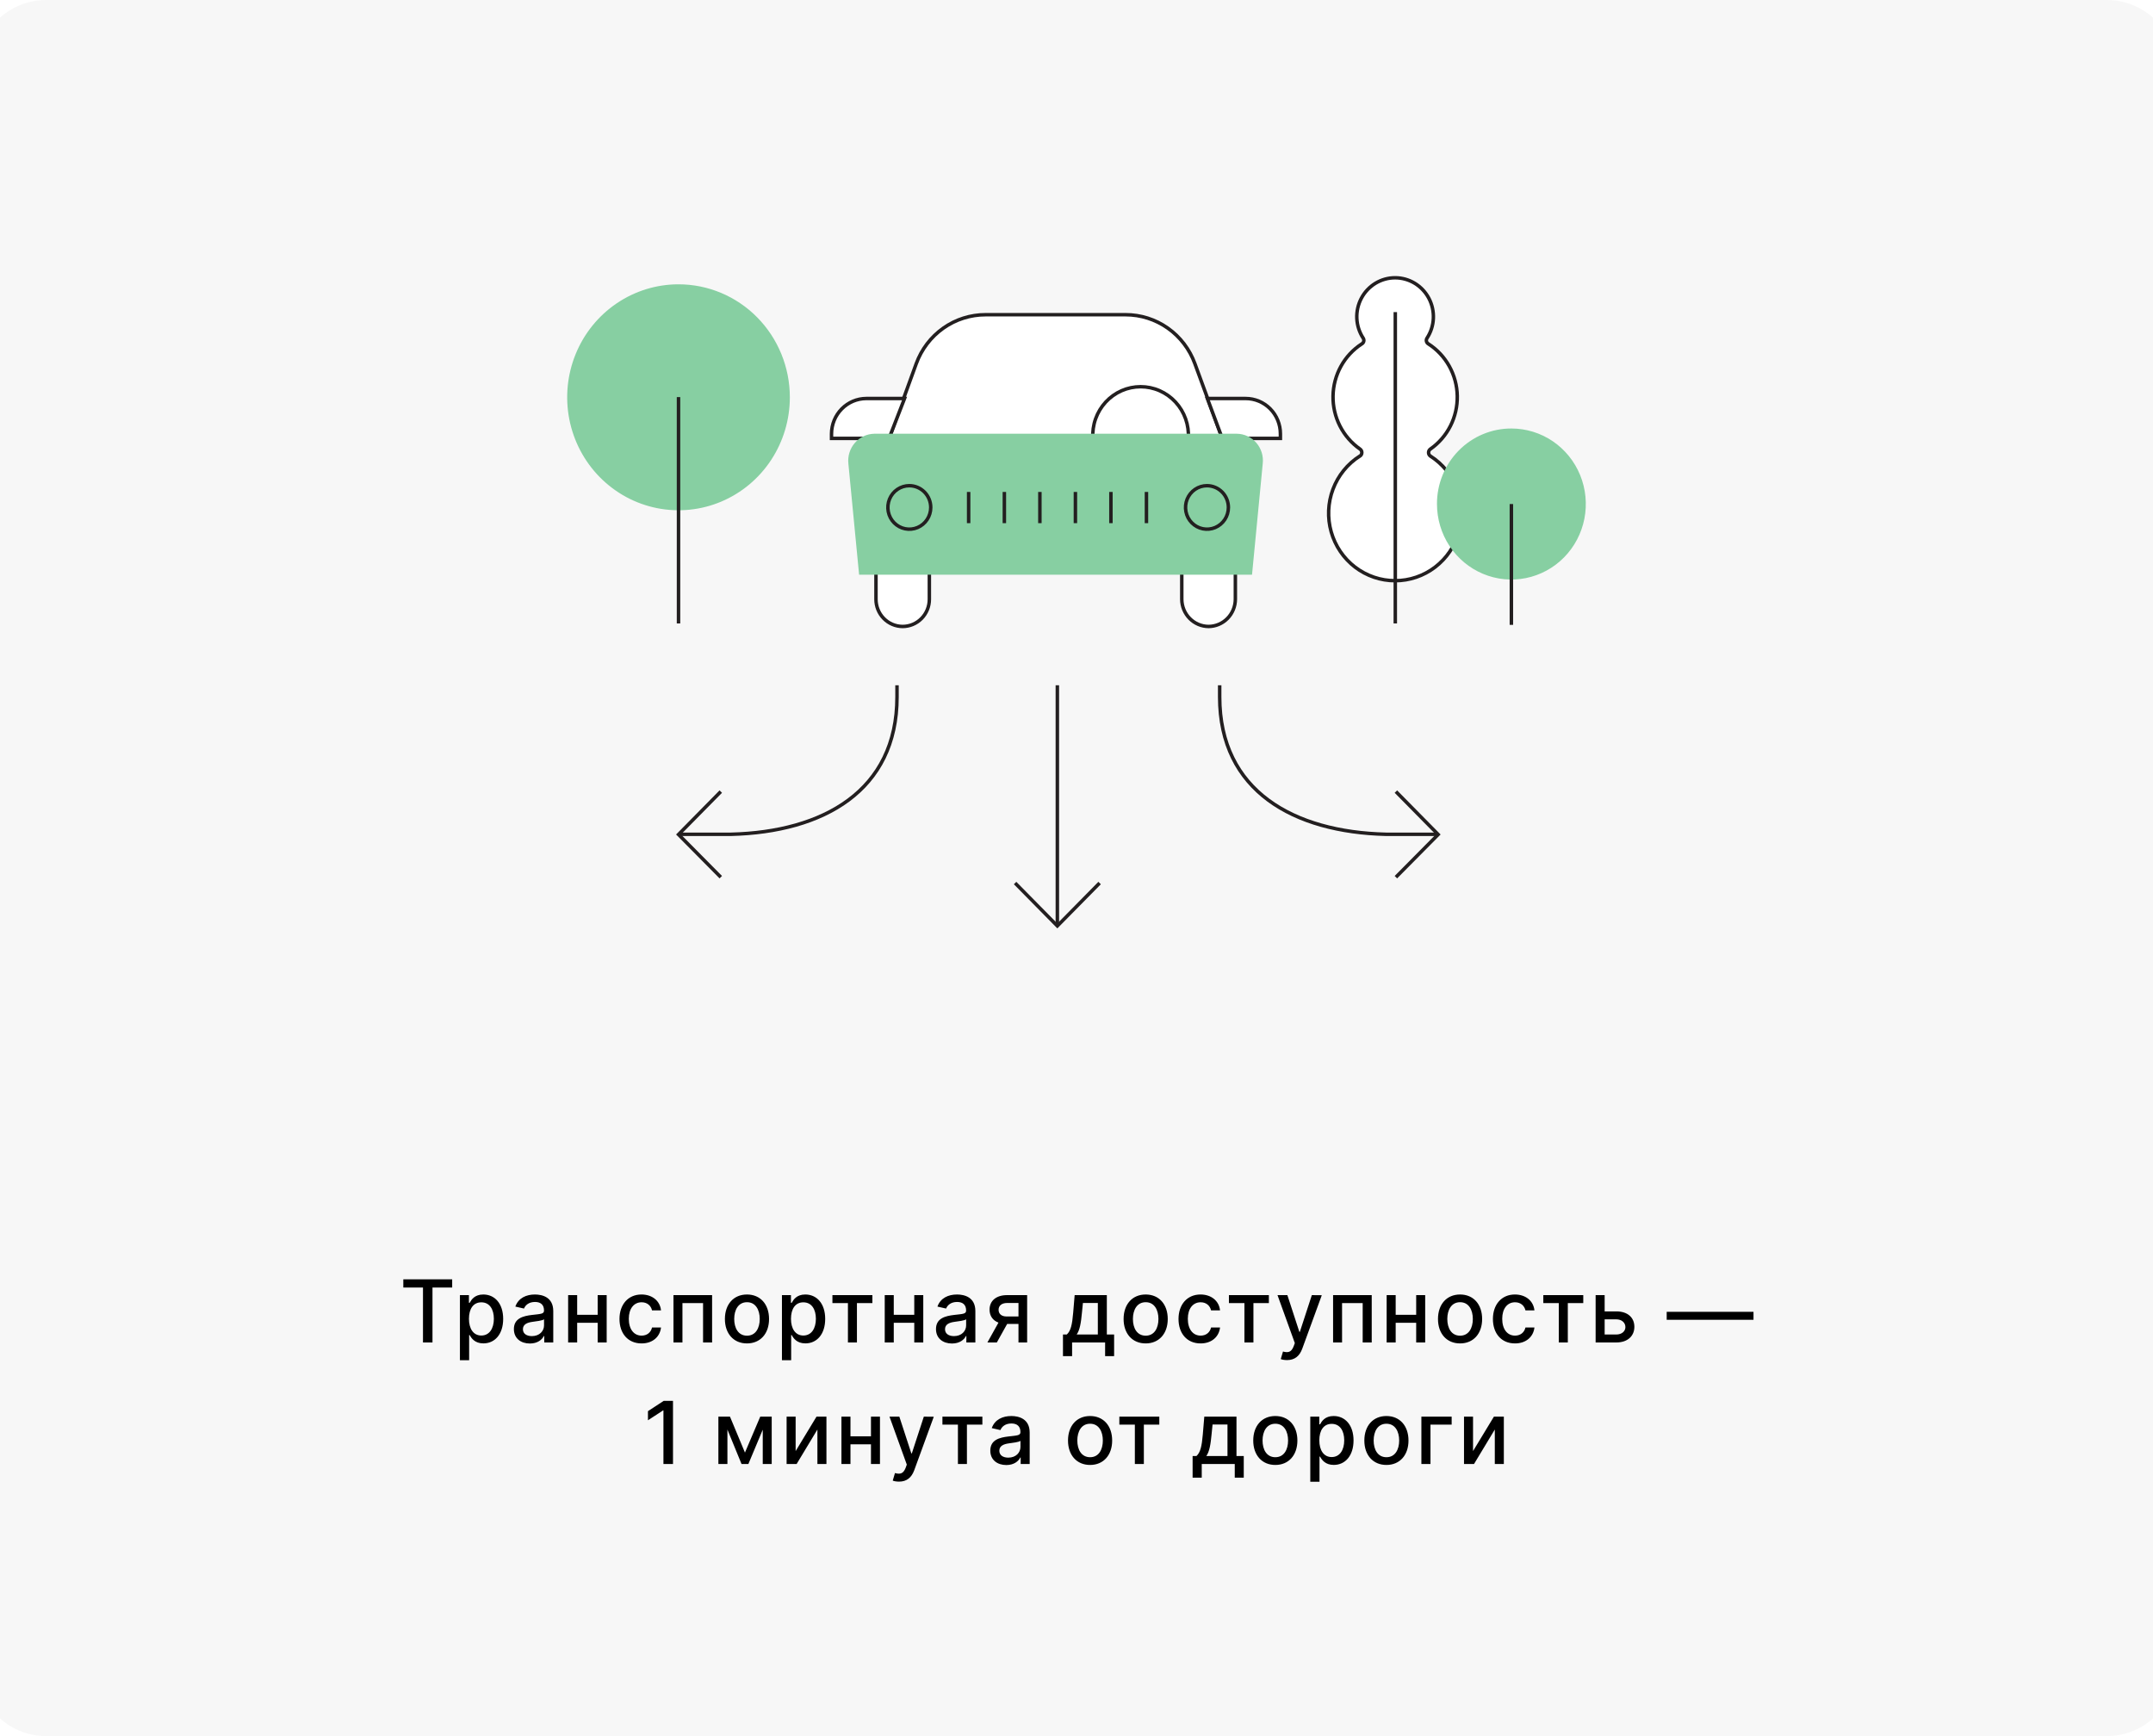 <svg width="372" height="300" viewBox="0 0 372 300" fill="none" xmlns="http://www.w3.org/2000/svg">
<rect x="0" y="0" width="372" height="300" fill="#808080" stroke="none"/>
<g clip-path="url(#clip0)">
<path d="M372 0H0V300H372V0Z" fill="white"/>
<path d="M364 0H8C1.373 0 -4 5.373 -4 12V288C-4 294.627 1.373 300 8 300H364C370.627 300 376 294.627 376 288V12C376 5.373 370.627 0 364 0Z" fill="#F7F7F7"/>
<path d="M69.686 222.485H73.084V231.978H74.725V222.485H78.128V221.068H69.686V222.485ZM79.467 235.046H81.059V230.704H81.155C81.443 231.226 82.029 232.137 83.52 232.137C85.502 232.137 86.94 230.55 86.94 227.903C86.94 225.25 85.48 223.689 83.504 223.689C81.986 223.689 81.437 224.616 81.155 225.122H81.022V223.796H79.467V235.046ZM81.027 227.887C81.027 226.177 81.773 225.042 83.163 225.042C84.607 225.042 85.331 226.262 85.331 227.887C85.331 229.527 84.585 230.779 83.163 230.779C81.794 230.779 81.027 229.607 81.027 227.887ZM91.555 232.159C92.908 232.159 93.67 231.472 93.974 230.859H94.038V231.978H95.593V226.544C95.593 224.163 93.718 223.689 92.418 223.689C90.938 223.689 89.574 224.286 89.041 225.777L90.538 226.118C90.772 225.538 91.369 224.978 92.44 224.978C93.468 224.978 93.995 225.516 93.995 226.443V226.48C93.995 227.061 93.398 227.05 91.928 227.221C90.378 227.402 88.791 227.807 88.791 229.666C88.791 231.274 90 232.159 91.555 232.159ZM91.902 230.88C91.001 230.88 90.352 230.475 90.352 229.687C90.352 228.835 91.108 228.531 92.029 228.409C92.546 228.339 93.771 228.201 94 227.972V229.027C94 229.996 93.228 230.88 91.902 230.88ZM99.725 223.796H98.164V231.978H99.725V228.579H103.267V231.978H104.823V223.796H103.267V227.199H99.725V223.796ZM110.85 232.143C112.783 232.143 114.035 230.981 114.211 229.389H112.661C112.458 230.273 111.771 230.795 110.86 230.795C109.513 230.795 108.645 229.671 108.645 227.887C108.645 226.134 109.529 225.032 110.86 225.032C111.872 225.032 112.49 225.671 112.661 226.438H114.211C114.04 224.786 112.693 223.689 110.834 223.689C108.527 223.689 107.036 225.426 107.036 227.924C107.036 230.39 108.474 232.143 110.85 232.143ZM116.364 231.978H117.914V225.17H121.478V231.978H123.038V223.796H116.364V231.978ZM129.064 232.143C131.371 232.143 132.878 230.454 132.878 227.924C132.878 225.378 131.371 223.689 129.064 223.689C126.758 223.689 125.25 225.378 125.25 227.924C125.25 230.454 126.758 232.143 129.064 232.143ZM129.07 230.806C127.562 230.806 126.859 229.49 126.859 227.919C126.859 226.353 127.562 225.021 129.07 225.021C130.566 225.021 131.269 226.353 131.269 227.919C131.269 229.49 130.566 230.806 129.07 230.806ZM135.106 235.046H136.699V230.704H136.794C137.082 231.226 137.668 232.137 139.16 232.137C141.141 232.137 142.579 230.55 142.579 227.903C142.579 225.25 141.12 223.689 139.144 223.689C137.625 223.689 137.077 224.616 136.794 225.122H136.661V223.796H135.106V235.046ZM136.667 227.887C136.667 226.177 137.412 225.042 138.803 225.042C140.246 225.042 140.971 226.262 140.971 227.887C140.971 229.527 140.225 230.779 138.803 230.779C137.434 230.779 136.667 229.607 136.667 227.887ZM143.828 225.17H146.508V231.978H148.063V225.17H150.732V223.796H143.828V225.17ZM154.427 223.796H152.866V231.978H154.427V228.579H157.969V231.978H159.525V223.796H157.969V227.199H154.427V223.796ZM164.486 232.159C165.839 232.159 166.601 231.472 166.905 230.859H166.969V231.978H168.524V226.544C168.524 224.163 166.649 223.689 165.349 223.689C163.868 223.689 162.505 224.286 161.972 225.777L163.469 226.118C163.703 225.538 164.3 224.978 165.371 224.978C166.399 224.978 166.926 225.516 166.926 226.443V226.48C166.926 227.061 166.329 227.05 164.859 227.221C163.309 227.402 161.722 227.807 161.722 229.666C161.722 231.274 162.931 232.159 164.486 232.159ZM164.833 230.88C163.932 230.88 163.283 230.475 163.283 229.687C163.283 228.835 164.039 228.531 164.96 228.409C165.477 228.339 166.702 228.201 166.931 227.972V229.027C166.931 229.996 166.159 230.88 164.833 230.88ZM175.975 231.978H177.471V223.796H174.014C172.129 223.796 170.978 224.771 170.978 226.31C170.978 227.386 171.543 228.18 172.518 228.547L170.605 231.978H172.235L174.02 228.776H175.975V231.978ZM175.975 227.487H173.908C173.04 227.487 172.534 227.029 172.539 226.331C172.534 225.628 173.082 225.154 174.014 225.154H175.975V227.487ZM183.662 234.337H185.239V231.978H190.944V234.337H192.499V230.598H191.242V223.796H185.681L185.425 226.848C185.255 228.909 185.005 229.985 184.328 230.598H183.662V234.337ZM186.033 230.598C186.576 229.836 186.778 228.568 186.938 226.848L187.109 225.159H189.687V230.598H186.033ZM197.952 232.143C200.259 232.143 201.766 230.454 201.766 227.924C201.766 225.378 200.259 223.689 197.952 223.689C195.646 223.689 194.138 225.378 194.138 227.924C194.138 230.454 195.646 232.143 197.952 232.143ZM197.958 230.806C196.45 230.806 195.747 229.49 195.747 227.919C195.747 226.353 196.45 225.021 197.958 225.021C199.454 225.021 200.158 226.353 200.158 227.919C200.158 229.49 199.454 230.806 197.958 230.806ZM207.44 232.143C209.374 232.143 210.626 230.981 210.802 229.389H209.251C209.049 230.273 208.362 230.795 207.451 230.795C206.103 230.795 205.235 229.671 205.235 227.887C205.235 226.134 206.119 225.032 207.451 225.032C208.463 225.032 209.081 225.671 209.251 226.438H210.802C210.631 224.786 209.283 223.689 207.424 223.689C205.118 223.689 203.626 225.426 203.626 227.924C203.626 230.39 205.065 232.143 207.44 232.143ZM212.336 225.17H215.015V231.978H216.57V225.17H219.239V223.796H212.336V225.17ZM222.38 235.024C223.696 235.024 224.532 234.337 225.001 233.07L228.383 223.812L226.663 223.796L224.591 230.145H224.506L222.434 223.796H220.729L223.723 232.084L223.525 232.627C223.121 233.687 222.551 233.783 221.677 233.544L221.294 234.849C221.485 234.939 221.901 235.024 222.38 235.024ZM230.334 231.978H231.884V225.17H235.448V231.978H237.009V223.796H230.334V231.978ZM241.149 223.796H239.588V231.978H241.149V228.579H244.691V231.978H246.246V223.796H244.691V227.199H241.149V223.796ZM252.273 232.143C254.58 232.143 256.087 230.454 256.087 227.924C256.087 225.378 254.58 223.689 252.273 223.689C249.967 223.689 248.459 225.378 248.459 227.924C248.459 230.454 249.967 232.143 252.273 232.143ZM252.279 230.806C250.771 230.806 250.068 229.49 250.068 227.919C250.068 226.353 250.771 225.021 252.279 225.021C253.776 225.021 254.479 226.353 254.479 227.919C254.479 229.49 253.776 230.806 252.279 230.806ZM261.761 232.143C263.695 232.143 264.947 230.981 265.123 229.389H263.573C263.37 230.273 262.683 230.795 261.772 230.795C260.424 230.795 259.556 229.671 259.556 227.887C259.556 226.134 260.44 225.032 261.772 225.032C262.784 225.032 263.402 225.671 263.573 226.438H265.123C264.952 224.786 263.605 223.689 261.745 223.689C259.439 223.689 257.948 225.426 257.948 227.924C257.948 230.39 259.386 232.143 261.761 232.143ZM266.657 225.17H269.336V231.978H270.891V225.17H273.56V223.796H266.657V225.17ZM277.255 226.608V223.796H275.695V231.978H279.269C281.272 231.978 282.39 230.816 282.39 229.277C282.39 227.706 281.272 226.608 279.269 226.608H277.255ZM277.255 227.983H279.269C280.185 227.983 280.84 228.536 280.84 229.325C280.84 230.071 280.185 230.603 279.269 230.603H277.255V227.983ZM302.975 226.677H287.975V228.057H302.975V226.677ZM116.282 242.068H114.678L111.956 243.848V245.424L114.566 243.72H114.63V252.978H116.282V242.068ZM128.715 251.007L126.127 244.796H124.124V252.978H125.684V247.028L128.124 252.978H129.307L131.789 247.049V252.978H133.339V244.796H131.357L128.715 251.007ZM137.472 250.746V244.796H135.912V252.978H137.643L141.233 247.022V252.978H142.794V244.796H141.078L137.472 250.746ZM146.946 244.796H145.385V252.978H146.946V249.579H150.488V252.978H152.043V244.796H150.488V248.199H146.946V244.796ZM155.338 256.024C156.654 256.024 157.49 255.337 157.959 254.07L161.341 244.812L159.621 244.796L157.548 251.145H157.463L155.391 244.796H153.687L156.68 253.084L156.483 253.627C156.078 254.687 155.508 254.783 154.635 254.544L154.251 255.849C154.443 255.939 154.858 256.024 155.338 256.024ZM162.834 246.17H165.513V252.978H167.068V246.17H169.737V244.796H162.834V246.17ZM173.872 253.159C175.225 253.159 175.987 252.472 176.29 251.859H176.354V252.978H177.91V247.544C177.91 245.163 176.035 244.689 174.735 244.689C173.254 244.689 171.89 245.286 171.358 246.777L172.855 247.118C173.089 246.538 173.685 245.978 174.756 245.978C175.784 245.978 176.312 246.516 176.312 247.443V247.48C176.312 248.061 175.715 248.05 174.245 248.221C172.695 248.402 171.107 248.807 171.107 250.666C171.107 252.274 172.317 253.159 173.872 253.159ZM174.218 251.88C173.318 251.88 172.668 251.475 172.668 250.687C172.668 249.835 173.424 249.531 174.346 249.409C174.863 249.339 176.088 249.201 176.317 248.972V250.027C176.317 250.996 175.545 251.88 174.218 251.88ZM188.347 253.143C190.653 253.143 192.161 251.454 192.161 248.924C192.161 246.378 190.653 244.689 188.347 244.689C186.041 244.689 184.533 246.378 184.533 248.924C184.533 251.454 186.041 253.143 188.347 253.143ZM188.352 251.806C186.845 251.806 186.142 250.49 186.142 248.919C186.142 247.353 186.845 246.021 188.352 246.021C189.849 246.021 190.552 247.353 190.552 248.919C190.552 250.49 189.849 251.806 188.352 251.806ZM193.403 246.17H196.083V252.978H197.638V246.17H200.307V244.796H193.403V246.17ZM206.062 255.337H207.639V252.978H213.344V255.337H214.899V251.598H213.642V244.796H208.081L207.825 247.848C207.655 249.909 207.404 250.985 206.728 251.598H206.062V255.337ZM208.432 251.598C208.976 250.836 209.178 249.568 209.338 247.848L209.508 246.159H212.087V251.598H208.432ZM220.352 253.143C222.659 253.143 224.166 251.454 224.166 248.924C224.166 246.378 222.659 244.689 220.352 244.689C218.046 244.689 216.538 246.378 216.538 248.924C216.538 251.454 218.046 253.143 220.352 253.143ZM220.357 251.806C218.85 251.806 218.147 250.49 218.147 248.919C218.147 247.353 218.85 246.021 220.357 246.021C221.854 246.021 222.557 247.353 222.557 248.919C222.557 250.49 221.854 251.806 220.357 251.806ZM226.394 256.046H227.987V251.704H228.082C228.37 252.226 228.956 253.137 230.447 253.137C232.429 253.137 233.867 251.55 233.867 248.903C233.867 246.25 232.408 244.689 230.431 244.689C228.913 244.689 228.365 245.616 228.082 246.122H227.949V244.796H226.394V256.046ZM227.955 248.887C227.955 247.177 228.7 246.042 230.091 246.042C231.534 246.042 232.259 247.262 232.259 248.887C232.259 250.527 231.513 251.779 230.091 251.779C228.722 251.779 227.955 250.607 227.955 248.887ZM239.548 253.143C241.854 253.143 243.362 251.454 243.362 248.924C243.362 246.378 241.854 244.689 239.548 244.689C237.242 244.689 235.734 246.378 235.734 248.924C235.734 251.454 237.242 253.143 239.548 253.143ZM239.553 251.806C238.046 251.806 237.343 250.49 237.343 248.919C237.343 247.353 238.046 246.021 239.553 246.021C241.05 246.021 241.753 247.353 241.753 248.919C241.753 250.49 241.05 251.806 239.553 251.806ZM250.821 244.796H245.59V252.978H247.161V246.17H250.821V244.796ZM254.514 250.746V244.796H252.954V252.978H254.685L258.275 247.022V252.978H259.836V244.796H258.121L254.514 250.746Z" fill="black"/>
<path d="M136.472 68.617C136.477 72.479 135.355 76.257 133.246 79.472C131.137 82.687 128.135 85.195 124.62 86.678C121.106 88.161 117.237 88.552 113.504 87.803C109.77 87.053 106.34 85.197 103.646 82.468C100.953 79.739 99.117 76.261 98.372 72.473C97.627 68.685 98.006 64.758 99.461 61.188C100.916 57.619 103.381 54.568 106.545 52.422C109.709 50.275 113.43 49.129 117.236 49.129C122.331 49.129 127.219 51.181 130.825 54.834C134.431 58.488 136.462 63.445 136.472 68.617Z" fill="#87CFA2"/>
<path d="M117.235 68.617V107.732" stroke="#231F20" stroke-width="0.6" stroke-miterlimit="10"/>
<path d="M234.978 78.812C235.078 78.746 235.159 78.655 235.216 78.549C235.272 78.443 235.301 78.324 235.301 78.203C235.301 78.083 235.272 77.964 235.216 77.858C235.159 77.752 235.078 77.661 234.978 77.594C233.517 76.576 232.328 75.205 231.514 73.606C230.702 72.006 230.293 70.227 230.323 68.428C230.355 66.628 230.823 64.865 231.689 63.294C232.556 61.724 233.792 60.396 235.287 59.429C235.373 59.383 235.447 59.319 235.506 59.241C235.566 59.164 235.607 59.075 235.631 58.979C235.653 58.884 235.655 58.785 235.637 58.688C235.62 58.592 235.582 58.501 235.527 58.42C234.868 57.408 234.492 56.233 234.437 55.021C234.383 53.809 234.653 52.604 235.22 51.536C235.786 50.467 236.627 49.574 237.653 48.951C238.679 48.329 239.852 48 241.048 48C242.244 48 243.417 48.329 244.444 48.951C245.469 49.574 246.31 50.467 246.877 51.536C247.442 52.604 247.712 53.809 247.659 55.021C247.605 56.233 247.227 57.408 246.568 58.42C246.513 58.501 246.476 58.592 246.458 58.688C246.44 58.785 246.443 58.884 246.466 58.979C246.488 59.075 246.531 59.164 246.59 59.241C246.648 59.319 246.724 59.383 246.808 59.429C248.305 60.393 249.544 61.719 250.414 63.287C251.283 64.856 251.756 66.619 251.79 68.418C251.823 70.218 251.418 71.998 250.609 73.599C249.799 75.2 248.611 76.573 247.151 77.594C247.052 77.661 246.971 77.752 246.914 77.858C246.859 77.964 246.829 78.083 246.829 78.203C246.829 78.324 246.859 78.443 246.914 78.549C246.971 78.655 247.052 78.746 247.151 78.812C249.263 80.157 250.886 82.161 251.776 84.524C252.667 86.887 252.776 89.48 252.086 91.911C251.397 94.342 249.948 96.48 247.956 98.002C245.966 99.523 243.541 100.346 241.048 100.346C238.556 100.346 236.131 99.523 234.139 98.002C232.148 96.48 230.698 94.342 230.009 91.911C229.319 89.48 229.428 86.887 230.319 84.524C231.209 82.161 232.833 80.157 234.945 78.812H234.978Z" fill="white" stroke="#231F20" stroke-width="0.6" stroke-miterlimit="10"/>
<path d="M241.083 53.932V107.731" stroke="#231F20" stroke-width="0.6" stroke-miterlimit="10"/>
<path d="M155.947 108.254C154.725 108.245 153.556 107.745 152.696 106.865C151.836 105.985 151.352 104.796 151.352 103.556V98.439H160.576V103.556C160.576 104.173 160.456 104.784 160.223 105.353C159.99 105.924 159.65 106.441 159.22 106.878C158.791 107.314 158.279 107.66 157.718 107.896C157.157 108.132 156.555 108.254 155.947 108.254Z" fill="white" stroke="#231F20" stroke-width="0.6" stroke-miterlimit="10"/>
<path d="M208.819 108.254C207.595 108.245 206.422 107.747 205.556 106.868C204.69 105.989 204.199 104.799 204.19 103.556V98.439H213.448V103.556C213.439 104.799 212.948 105.989 212.082 106.868C211.216 107.747 210.045 108.245 208.819 108.254Z" fill="white" stroke="#231F20" stroke-width="0.6" stroke-miterlimit="10"/>
<path d="M211.185 75.75H153.616L158.312 62.839C159.217 60.357 160.849 58.216 162.988 56.704C165.128 55.193 167.671 54.382 170.28 54.383H194.486C197.093 54.382 199.638 55.193 201.777 56.704C203.917 58.216 205.549 60.357 206.453 62.839L211.185 75.75Z" fill="white" stroke="#231F20" stroke-width="0.6" stroke-miterlimit="10"/>
<path d="M153.614 75.752H143.671V74.951C143.679 73.339 144.314 71.795 145.438 70.655C146.561 69.515 148.082 68.871 149.672 68.861H156.289L153.614 75.752Z" fill="white" stroke="#231F20" stroke-width="0.6" stroke-miterlimit="10"/>
<path d="M211.185 75.752H221.23V74.951C221.23 73.336 220.599 71.787 219.473 70.645C218.348 69.503 216.822 68.861 215.231 68.861H208.612L211.185 75.752Z" fill="white" stroke="#231F20" stroke-width="0.6" stroke-miterlimit="10"/>
<path d="M188.828 75.751C188.757 74.607 188.915 73.459 189.297 72.379C189.679 71.3 190.274 70.311 191.046 69.475C191.82 68.638 192.753 67.971 193.79 67.515C194.828 67.059 195.946 66.824 197.075 66.824C198.206 66.824 199.324 67.059 200.36 67.515C201.397 67.971 202.33 68.638 203.104 69.475C203.877 70.311 204.473 71.3 204.853 72.379C205.235 73.459 205.395 74.607 205.322 75.751" fill="white"/>
<path d="M188.828 75.751C188.757 74.607 188.915 73.459 189.297 72.379C189.679 71.3 190.274 70.311 191.046 69.475C191.82 68.638 192.753 67.971 193.79 67.515C194.828 67.059 195.946 66.824 197.075 66.824C198.206 66.824 199.324 67.059 200.36 67.515C201.397 67.971 202.33 68.638 203.104 69.475C203.877 70.311 204.473 71.3 204.853 72.379C205.235 73.459 205.395 74.607 205.322 75.751" stroke="#231F20" stroke-width="0.6" stroke-miterlimit="10"/>
<path d="M216.328 99.309H148.438L146.586 80.134C146.515 79.491 146.575 78.84 146.765 78.222C146.956 77.604 147.27 77.033 147.689 76.546C148.108 76.058 148.624 75.664 149.201 75.389C149.778 75.114 150.406 74.965 151.043 74.949H213.721C214.358 74.96 214.984 75.105 215.561 75.376C216.139 75.647 216.655 76.038 217.074 76.523C217.494 77.008 217.808 77.576 217.999 78.192C218.189 78.808 218.251 79.458 218.179 80.1L216.328 99.309Z" fill="#87CFA2"/>
<path d="M160.816 87.686C160.816 88.43 160.598 89.156 160.191 89.774C159.785 90.392 159.206 90.874 158.53 91.159C157.853 91.443 157.109 91.517 156.391 91.372C155.671 91.227 155.012 90.869 154.494 90.344C153.975 89.818 153.624 89.148 153.48 88.419C153.337 87.69 153.411 86.935 153.691 86.248C153.971 85.561 154.445 84.974 155.055 84.561C155.664 84.148 156.38 83.928 157.113 83.928C158.095 83.928 159.036 84.324 159.731 85.029C160.426 85.733 160.816 86.689 160.816 87.686Z" stroke="#231F20" stroke-width="0.6" stroke-miterlimit="10"/>
<path d="M212.246 87.686C212.246 88.43 212.03 89.156 211.623 89.774C211.215 90.392 210.637 90.874 209.96 91.159C209.284 91.443 208.539 91.517 207.821 91.372C207.103 91.227 206.442 90.869 205.925 90.344C205.407 89.818 205.054 89.148 204.912 88.419C204.769 87.69 204.842 86.935 205.121 86.248C205.403 85.561 205.877 84.974 206.486 84.561C207.096 84.148 207.811 83.928 208.543 83.928C209.526 83.928 210.468 84.324 211.163 85.029C211.856 85.733 212.246 86.689 212.246 87.686Z" stroke="#231F20" stroke-width="0.6" stroke-miterlimit="10"/>
<path d="M167.364 85.008V90.402" stroke="#231F20" stroke-width="0.6" stroke-miterlimit="10"/>
<path d="M173.536 85.008V90.402" stroke="#231F20" stroke-width="0.6" stroke-miterlimit="10"/>
<path d="M179.673 85.008V90.402" stroke="#231F20" stroke-width="0.6" stroke-miterlimit="10"/>
<path d="M185.811 85.008V90.402" stroke="#231F20" stroke-width="0.6" stroke-miterlimit="10"/>
<path d="M191.948 85.008V90.402" stroke="#231F20" stroke-width="0.6" stroke-miterlimit="10"/>
<path d="M198.087 85.008V90.402" stroke="#231F20" stroke-width="0.6" stroke-miterlimit="10"/>
<path d="M182.691 118.414V159.999" stroke="#231F20" stroke-width="0.6" stroke-miterlimit="10"/>
<path d="M154.986 118.414V120.432C154.986 136.683 142.197 143.782 126.287 144.165H117.235" stroke="#231F20" stroke-width="0.6" stroke-miterlimit="10"/>
<path d="M248.283 87.095C248.283 89.676 249.037 92.199 250.45 94.346C251.862 96.492 253.871 98.164 256.22 99.152C258.57 100.14 261.155 100.398 263.649 99.895C266.144 99.391 268.436 98.148 270.233 96.323C272.031 94.498 273.257 92.173 273.753 89.641C274.249 87.11 273.994 84.486 273.021 82.101C272.048 79.716 270.399 77.678 268.285 76.244C266.171 74.81 263.684 74.045 261.141 74.045C259.451 74.04 257.778 74.375 256.216 75.029C254.652 75.683 253.234 76.644 252.038 77.857C250.843 79.07 249.897 80.51 249.252 82.096C248.607 83.681 248.278 85.38 248.283 87.095Z" fill="#87CFA2"/>
<path d="M261.141 87.096V107.976" stroke="#231F20" stroke-width="0.6" stroke-miterlimit="10"/>
<path d="M189.995 152.588L182.691 160L175.389 152.588" stroke="#231F20" stroke-width="0.6" stroke-miterlimit="10"/>
<path d="M124.539 151.576L117.235 144.199L124.539 136.787" stroke="#231F20" stroke-width="0.6" stroke-miterlimit="10"/>
<path d="M241.186 136.787L248.49 144.199L241.186 151.576" stroke="#231F20" stroke-width="0.6" stroke-miterlimit="10"/>
<path d="M210.738 118.414V120.432C210.738 136.683 223.528 143.782 239.471 144.165H248.49" stroke="#231F20" stroke-width="0.6" stroke-miterlimit="10"/>
</g>
<defs>
<clipPath id="clip0">
<rect width="372" height="300" fill="white"/>
</clipPath>
</defs>
</svg>
